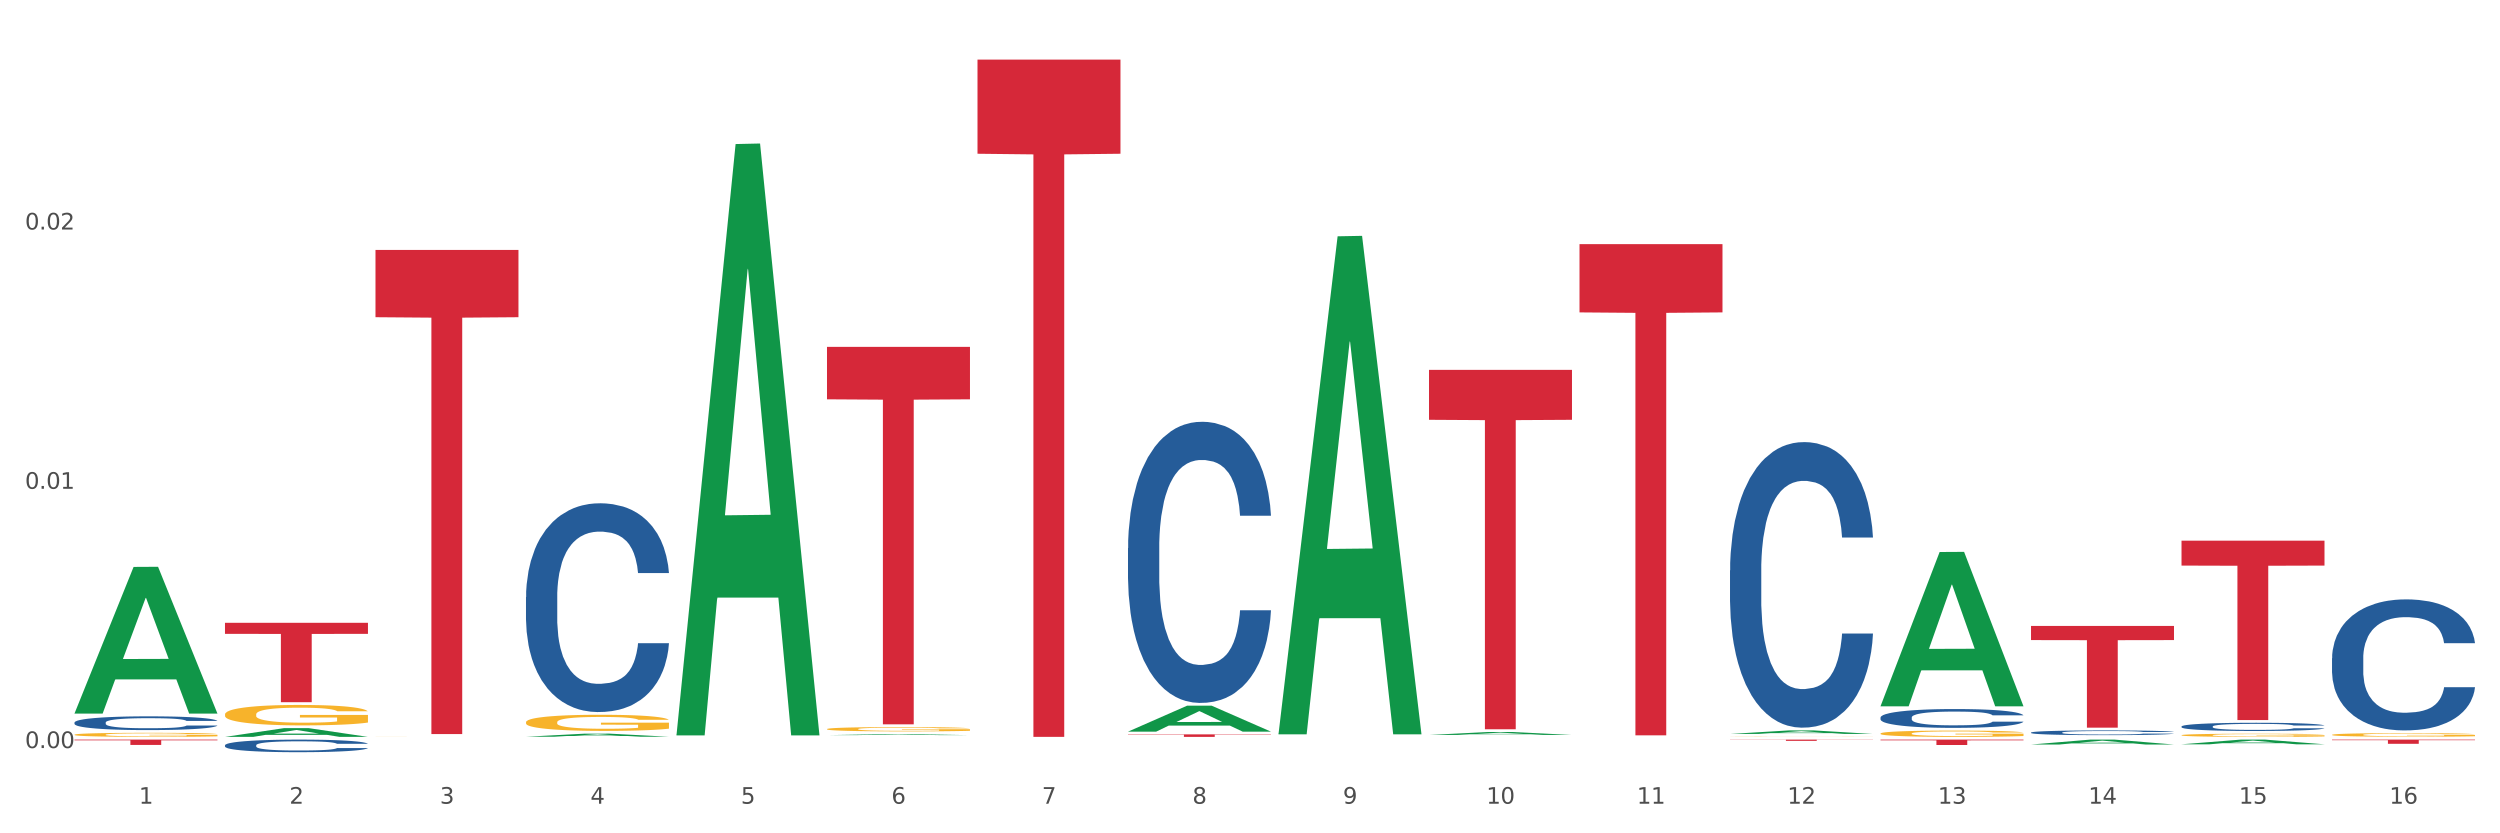 <?xml version="1.0" encoding="utf-8" standalone="no"?>
<!DOCTYPE svg PUBLIC "-//W3C//DTD SVG 1.1//EN"
  "http://www.w3.org/Graphics/SVG/1.1/DTD/svg11.dtd">
<svg xmlns:xlink="http://www.w3.org/1999/xlink" width="1080pt" height="360pt" viewBox="0 0 1080 360" xmlns="http://www.w3.org/2000/svg" version="1.1">
 <rect x="0" y="0" width="1080" height="360" fill="#333333" stroke="none"/>
 <defs>
  <style type="text/css">*{stroke-linejoin: round; stroke-linecap: butt}</style>
 </defs>
 <g id="figure_1">
  <g id="patch_1">
   <path d="M 0 360 
L 1080 360 
L 1080 0 
L 0 0 
z
" style="fill: #ffffff; stroke: #ffffff; stroke-linejoin: miter"/>
  </g>
  <g id="axes_1">
   <g id="matplotlib.axis_1">
    <g id="xtick_1">
     <g id="text_1">
      <!-- 1 -->
      <g style="fill: #4d4d4d" transform="translate(60.004 347.204) scale(0.096 -0.096)">
       <defs>
        <path id="DejaVuSans-31" d="M 794 531 
L 1825 531 
L 1825 4091 
L 703 3866 
L 703 4441 
L 1819 4666 
L 2450 4666 
L 2450 531 
L 3481 531 
L 3481 0 
L 794 0 
L 794 531 
z
" transform="scale(0.016)"/>
       </defs>
       <use xlink:href="#DejaVuSans-31"/>
      </g>
     </g>
    </g>
    <g id="xtick_2">
     <g id="text_2">
      <!-- 2 -->
      <g style="fill: #4d4d4d" transform="translate(125.021 347.204) scale(0.096 -0.096)">
       <defs>
        <path id="DejaVuSans-32" d="M 1228 531 
L 3431 531 
L 3431 0 
L 469 0 
L 469 531 
Q 828 903 1448 1529 
Q 2069 2156 2228 2338 
Q 2531 2678 2651 2914 
Q 2772 3150 2772 3378 
Q 2772 3750 2511 3984 
Q 2250 4219 1831 4219 
Q 1534 4219 1204 4116 
Q 875 4013 500 3803 
L 500 4441 
Q 881 4594 1212 4672 
Q 1544 4750 1819 4750 
Q 2544 4750 2975 4387 
Q 3406 4025 3406 3419 
Q 3406 3131 3298 2873 
Q 3191 2616 2906 2266 
Q 2828 2175 2409 1742 
Q 1991 1309 1228 531 
z
" transform="scale(0.016)"/>
       </defs>
       <use xlink:href="#DejaVuSans-32"/>
      </g>
     </g>
    </g>
    <g id="xtick_3">
     <g id="text_3">
      <!-- 3 -->
      <g style="fill: #4d4d4d" transform="translate(190.039 347.204) scale(0.096 -0.096)">
       <defs>
        <path id="DejaVuSans-33" d="M 2597 2516 
Q 3050 2419 3304 2112 
Q 3559 1806 3559 1356 
Q 3559 666 3084 287 
Q 2609 -91 1734 -91 
Q 1441 -91 1130 -33 
Q 819 25 488 141 
L 488 750 
Q 750 597 1062 519 
Q 1375 441 1716 441 
Q 2309 441 2620 675 
Q 2931 909 2931 1356 
Q 2931 1769 2642 2001 
Q 2353 2234 1838 2234 
L 1294 2234 
L 1294 2753 
L 1863 2753 
Q 2328 2753 2575 2939 
Q 2822 3125 2822 3475 
Q 2822 3834 2567 4026 
Q 2313 4219 1838 4219 
Q 1578 4219 1281 4162 
Q 984 4106 628 3988 
L 628 4550 
Q 988 4650 1302 4700 
Q 1616 4750 1894 4750 
Q 2613 4750 3031 4423 
Q 3450 4097 3450 3541 
Q 3450 3153 3228 2886 
Q 3006 2619 2597 2516 
z
" transform="scale(0.016)"/>
       </defs>
       <use xlink:href="#DejaVuSans-33"/>
      </g>
     </g>
    </g>
    <g id="xtick_4">
     <g id="text_4">
      <!-- 4 -->
      <g style="fill: #4d4d4d" transform="translate(255.056 347.204) scale(0.096 -0.096)">
       <defs>
        <path id="DejaVuSans-34" d="M 2419 4116 
L 825 1625 
L 2419 1625 
L 2419 4116 
z
M 2253 4666 
L 3047 4666 
L 3047 1625 
L 3713 1625 
L 3713 1100 
L 3047 1100 
L 3047 0 
L 2419 0 
L 2419 1100 
L 313 1100 
L 313 1709 
L 2253 4666 
z
" transform="scale(0.016)"/>
       </defs>
       <use xlink:href="#DejaVuSans-34"/>
      </g>
     </g>
    </g>
    <g id="xtick_5">
     <g id="text_5">
      <!-- 5 -->
      <g style="fill: #4d4d4d" transform="translate(320.073 347.204) scale(0.096 -0.096)">
       <defs>
        <path id="DejaVuSans-35" d="M 691 4666 
L 3169 4666 
L 3169 4134 
L 1269 4134 
L 1269 2991 
Q 1406 3038 1543 3061 
Q 1681 3084 1819 3084 
Q 2600 3084 3056 2656 
Q 3513 2228 3513 1497 
Q 3513 744 3044 326 
Q 2575 -91 1722 -91 
Q 1428 -91 1123 -41 
Q 819 9 494 109 
L 494 744 
Q 775 591 1075 516 
Q 1375 441 1709 441 
Q 2250 441 2565 725 
Q 2881 1009 2881 1497 
Q 2881 1984 2565 2268 
Q 2250 2553 1709 2553 
Q 1456 2553 1204 2497 
Q 953 2441 691 2322 
L 691 4666 
z
" transform="scale(0.016)"/>
       </defs>
       <use xlink:href="#DejaVuSans-35"/>
      </g>
     </g>
    </g>
    <g id="xtick_6">
     <g id="text_6">
      <!-- 6 -->
      <g style="fill: #4d4d4d" transform="translate(385.09 347.204) scale(0.096 -0.096)">
       <defs>
        <path id="DejaVuSans-36" d="M 2113 2584 
Q 1688 2584 1439 2293 
Q 1191 2003 1191 1497 
Q 1191 994 1439 701 
Q 1688 409 2113 409 
Q 2538 409 2786 701 
Q 3034 994 3034 1497 
Q 3034 2003 2786 2293 
Q 2538 2584 2113 2584 
z
M 3366 4563 
L 3366 3988 
Q 3128 4100 2886 4159 
Q 2644 4219 2406 4219 
Q 1781 4219 1451 3797 
Q 1122 3375 1075 2522 
Q 1259 2794 1537 2939 
Q 1816 3084 2150 3084 
Q 2853 3084 3261 2657 
Q 3669 2231 3669 1497 
Q 3669 778 3244 343 
Q 2819 -91 2113 -91 
Q 1303 -91 875 529 
Q 447 1150 447 2328 
Q 447 3434 972 4092 
Q 1497 4750 2381 4750 
Q 2619 4750 2861 4703 
Q 3103 4656 3366 4563 
z
" transform="scale(0.016)"/>
       </defs>
       <use xlink:href="#DejaVuSans-36"/>
      </g>
     </g>
    </g>
    <g id="xtick_7">
     <g id="text_7">
      <!-- 7 -->
      <g style="fill: #4d4d4d" transform="translate(450.108 347.204) scale(0.096 -0.096)">
       <defs>
        <path id="DejaVuSans-37" d="M 525 4666 
L 3525 4666 
L 3525 4397 
L 1831 0 
L 1172 0 
L 2766 4134 
L 525 4134 
L 525 4666 
z
" transform="scale(0.016)"/>
       </defs>
       <use xlink:href="#DejaVuSans-37"/>
      </g>
     </g>
    </g>
    <g id="xtick_8">
     <g id="text_8">
      <!-- 8 -->
      <g style="fill: #4d4d4d" transform="translate(515.125 347.204) scale(0.096 -0.096)">
       <defs>
        <path id="DejaVuSans-38" d="M 2034 2216 
Q 1584 2216 1326 1975 
Q 1069 1734 1069 1313 
Q 1069 891 1326 650 
Q 1584 409 2034 409 
Q 2484 409 2743 651 
Q 3003 894 3003 1313 
Q 3003 1734 2745 1975 
Q 2488 2216 2034 2216 
z
M 1403 2484 
Q 997 2584 770 2862 
Q 544 3141 544 3541 
Q 544 4100 942 4425 
Q 1341 4750 2034 4750 
Q 2731 4750 3128 4425 
Q 3525 4100 3525 3541 
Q 3525 3141 3298 2862 
Q 3072 2584 2669 2484 
Q 3125 2378 3379 2068 
Q 3634 1759 3634 1313 
Q 3634 634 3220 271 
Q 2806 -91 2034 -91 
Q 1263 -91 848 271 
Q 434 634 434 1313 
Q 434 1759 690 2068 
Q 947 2378 1403 2484 
z
M 1172 3481 
Q 1172 3119 1398 2916 
Q 1625 2713 2034 2713 
Q 2441 2713 2670 2916 
Q 2900 3119 2900 3481 
Q 2900 3844 2670 4047 
Q 2441 4250 2034 4250 
Q 1625 4250 1398 4047 
Q 1172 3844 1172 3481 
z
" transform="scale(0.016)"/>
       </defs>
       <use xlink:href="#DejaVuSans-38"/>
      </g>
     </g>
    </g>
    <g id="xtick_9">
     <g id="text_9">
      <!-- 9 -->
      <g style="fill: #4d4d4d" transform="translate(580.142 347.204) scale(0.096 -0.096)">
       <defs>
        <path id="DejaVuSans-39" d="M 703 97 
L 703 672 
Q 941 559 1184 500 
Q 1428 441 1663 441 
Q 2288 441 2617 861 
Q 2947 1281 2994 2138 
Q 2813 1869 2534 1725 
Q 2256 1581 1919 1581 
Q 1219 1581 811 2004 
Q 403 2428 403 3163 
Q 403 3881 828 4315 
Q 1253 4750 1959 4750 
Q 2769 4750 3195 4129 
Q 3622 3509 3622 2328 
Q 3622 1225 3098 567 
Q 2575 -91 1691 -91 
Q 1453 -91 1209 -44 
Q 966 3 703 97 
z
M 1959 2075 
Q 2384 2075 2632 2365 
Q 2881 2656 2881 3163 
Q 2881 3666 2632 3958 
Q 2384 4250 1959 4250 
Q 1534 4250 1286 3958 
Q 1038 3666 1038 3163 
Q 1038 2656 1286 2365 
Q 1534 2075 1959 2075 
z
" transform="scale(0.016)"/>
       </defs>
       <use xlink:href="#DejaVuSans-39"/>
      </g>
     </g>
    </g>
    <g id="xtick_10">
     <g id="text_10">
      <!-- 10 -->
      <g style="fill: #4d4d4d" transform="translate(642.105 347.204) scale(0.096 -0.096)">
       <defs>
        <path id="DejaVuSans-30" d="M 2034 4250 
Q 1547 4250 1301 3770 
Q 1056 3291 1056 2328 
Q 1056 1369 1301 889 
Q 1547 409 2034 409 
Q 2525 409 2770 889 
Q 3016 1369 3016 2328 
Q 3016 3291 2770 3770 
Q 2525 4250 2034 4250 
z
M 2034 4750 
Q 2819 4750 3233 4129 
Q 3647 3509 3647 2328 
Q 3647 1150 3233 529 
Q 2819 -91 2034 -91 
Q 1250 -91 836 529 
Q 422 1150 422 2328 
Q 422 3509 836 4129 
Q 1250 4750 2034 4750 
z
" transform="scale(0.016)"/>
       </defs>
       <use xlink:href="#DejaVuSans-31"/>
       <use xlink:href="#DejaVuSans-30" transform="translate(63.623 0)"/>
      </g>
     </g>
    </g>
    <g id="xtick_11">
     <g id="text_11">
      <!-- 11 -->
      <g style="fill: #4d4d4d" transform="translate(707.123 347.204) scale(0.096 -0.096)">
       <use xlink:href="#DejaVuSans-31"/>
       <use xlink:href="#DejaVuSans-31" transform="translate(63.623 0)"/>
      </g>
     </g>
    </g>
    <g id="xtick_12">
     <g id="text_12">
      <!-- 12 -->
      <g style="fill: #4d4d4d" transform="translate(772.14 347.204) scale(0.096 -0.096)">
       <use xlink:href="#DejaVuSans-31"/>
       <use xlink:href="#DejaVuSans-32" transform="translate(63.623 0)"/>
      </g>
     </g>
    </g>
    <g id="xtick_13">
     <g id="text_13">
      <!-- 13 -->
      <g style="fill: #4d4d4d" transform="translate(837.157 347.204) scale(0.096 -0.096)">
       <use xlink:href="#DejaVuSans-31"/>
       <use xlink:href="#DejaVuSans-33" transform="translate(63.623 0)"/>
      </g>
     </g>
    </g>
    <g id="xtick_14">
     <g id="text_14">
      <!-- 14 -->
      <g style="fill: #4d4d4d" transform="translate(902.174 347.204) scale(0.096 -0.096)">
       <use xlink:href="#DejaVuSans-31"/>
       <use xlink:href="#DejaVuSans-34" transform="translate(63.623 0)"/>
      </g>
     </g>
    </g>
    <g id="xtick_15">
     <g id="text_15">
      <!-- 15 -->
      <g style="fill: #4d4d4d" transform="translate(967.192 347.204) scale(0.096 -0.096)">
       <use xlink:href="#DejaVuSans-31"/>
       <use xlink:href="#DejaVuSans-35" transform="translate(63.623 0)"/>
      </g>
     </g>
    </g>
    <g id="xtick_16">
     <g id="text_16">
      <!-- 16 -->
      <g style="fill: #4d4d4d" transform="translate(1032.209 347.204) scale(0.096 -0.096)">
       <use xlink:href="#DejaVuSans-31"/>
       <use xlink:href="#DejaVuSans-36" transform="translate(63.623 0)"/>
      </g>
     </g>
    </g>
    <g id="xtick_17"/>
    <g id="xtick_18"/>
    <g id="xtick_19"/>
    <g id="xtick_20"/>
    <g id="xtick_21"/>
    <g id="xtick_22"/>
    <g id="xtick_23"/>
    <g id="xtick_24"/>
    <g id="xtick_25"/>
    <g id="xtick_26"/>
    <g id="xtick_27"/>
    <g id="xtick_28"/>
    <g id="xtick_29"/>
    <g id="xtick_30"/>
    <g id="xtick_31"/>
   </g>
   <g id="matplotlib.axis_2">
    <g id="ytick_1">
     <g id="text_17">
      <!-- 0.00 -->
      <g style="fill: #4d4d4d" transform="translate(10.8 323.159) scale(0.096 -0.096)">
       <defs>
        <path id="DejaVuSans-2e" d="M 684 794 
L 1344 794 
L 1344 0 
L 684 0 
L 684 794 
z
" transform="scale(0.016)"/>
       </defs>
       <use xlink:href="#DejaVuSans-30"/>
       <use xlink:href="#DejaVuSans-2e" transform="translate(63.623 0)"/>
       <use xlink:href="#DejaVuSans-30" transform="translate(95.41 0)"/>
       <use xlink:href="#DejaVuSans-30" transform="translate(159.033 0)"/>
      </g>
     </g>
    </g>
    <g id="ytick_2">
     <g id="text_18">
      <!-- 0.01 -->
      <g style="fill: #4d4d4d" transform="translate(10.8 211.156) scale(0.096 -0.096)">
       <use xlink:href="#DejaVuSans-30"/>
       <use xlink:href="#DejaVuSans-2e" transform="translate(63.623 0)"/>
       <use xlink:href="#DejaVuSans-30" transform="translate(95.41 0)"/>
       <use xlink:href="#DejaVuSans-31" transform="translate(159.033 0)"/>
      </g>
     </g>
    </g>
    <g id="ytick_3">
     <g id="text_19">
      <!-- 0.02 -->
      <g style="fill: #4d4d4d" transform="translate(10.8 99.152) scale(0.096 -0.096)">
       <use xlink:href="#DejaVuSans-30"/>
       <use xlink:href="#DejaVuSans-2e" transform="translate(63.623 0)"/>
       <use xlink:href="#DejaVuSans-30" transform="translate(95.41 0)"/>
       <use xlink:href="#DejaVuSans-32" transform="translate(159.033 0)"/>
      </g>
     </g>
    </g>
    <g id="ytick_4"/>
    <g id="ytick_5"/>
    <g id="ytick_6"/>
   </g>
   <g id="PolyCollection_1">
    <path d="M 32.175 308.159 
L 32.239 308.1 
L 57.709 244.908 
L 68.28 244.849 
L 93.941 308.278 
L 81.715 308.278 
L 76.176 293.508 
L 49.877 293.508 
L 49.686 293.746 
L 44.337 308.278 
L 32.175 308.278 
L 32.175 308.159 
L 53.188 284.693 
L 72.864 284.634 
L 63.122 258.368 
L 62.995 258.249 
L 62.867 258.428 
L 53.125 284.634 
L 53.188 284.693 
L 32.175 308.159 
z
" clip-path="url(#pf41091631a)" style="fill: #109648"/>
    <path d="M 227.227 312.004 
L 227.3 311.998 
L 227.3 311.768 
L 227.445 311.571 
L 228.175 311.093 
L 229.269 310.698 
L 230.071 310.488 
L 230.873 310.316 
L 231.821 310.144 
L 232.988 309.966 
L 235.102 309.705 
L 236.415 309.571 
L 238.019 309.431 
L 240.936 309.227 
L 243.051 309.113 
L 245.239 309.017 
L 248.812 308.903 
L 251.146 308.852 
L 253.625 308.813 
L 256.615 308.788 
L 258.876 308.782 
L 263.834 308.801 
L 268.064 308.858 
L 270.106 308.903 
L 272.731 308.979 
L 274.117 309.03 
L 276.377 309.132 
L 278.711 309.266 
L 280.315 309.38 
L 282.722 309.597 
L 284.545 309.813 
L 286.222 310.081 
L 287.097 310.265 
L 287.753 310.437 
L 288.337 310.635 
L 288.92 310.947 
L 275.794 310.947 
L 275.283 310.724 
L 274.481 310.514 
L 273.315 310.31 
L 272.294 310.183 
L 270.543 310.023 
L 268.939 309.921 
L 267.262 309.845 
L 265.22 309.781 
L 263.616 309.75 
L 261.355 309.724 
L 256.907 309.73 
L 253.917 309.781 
L 251.875 309.845 
L 250.562 309.902 
L 249.396 309.966 
L 248.083 310.055 
L 246.552 310.189 
L 245.458 310.31 
L 244.364 310.463 
L 243.489 310.616 
L 242.687 310.794 
L 242.03 310.985 
L 241.52 311.182 
L 241.082 311.424 
L 240.718 311.826 
L 240.718 312.698 
L 240.863 312.896 
L 241.228 313.157 
L 241.666 313.354 
L 242.395 313.59 
L 243.051 313.749 
L 244.291 313.978 
L 245.676 314.169 
L 246.77 314.29 
L 247.864 314.392 
L 249.76 314.532 
L 251.875 314.647 
L 253.698 314.717 
L 256.177 314.781 
L 257.855 314.806 
L 259.313 314.819 
L 262.886 314.819 
L 265.439 314.8 
L 268.283 314.755 
L 270.47 314.698 
L 272.294 314.628 
L 274.335 314.513 
L 275.648 314.405 
L 275.648 313.074 
L 259.605 313.068 
L 259.605 312.182 
L 288.993 312.182 
L 288.993 314.781 
L 287.753 314.914 
L 286.368 315.035 
L 284.909 315.144 
L 282.722 315.277 
L 280.096 315.405 
L 277.763 315.494 
L 275.283 315.57 
L 272.366 315.64 
L 268.574 315.704 
L 266.241 315.73 
L 263.324 315.749 
L 259.897 315.755 
L 256.907 315.742 
L 253.99 315.71 
L 250.927 315.653 
L 247.937 315.57 
L 245.676 315.488 
L 243.416 315.386 
L 241.009 315.252 
L 239.113 315.125 
L 237.655 315.01 
L 236.05 314.863 
L 234.3 314.672 
L 232.988 314.5 
L 231.821 314.322 
L 230.581 314.093 
L 229.706 313.895 
L 228.831 313.647 
L 228.321 313.462 
L 227.737 313.176 
L 227.3 312.775 
L 227.227 312.004 
z
" clip-path="url(#pf41091631a)" style="fill: #f7b32b"/>
    <path d="M 357.261 314.959 
L 357.334 314.958 
L 357.334 314.896 
L 357.48 314.843 
L 358.209 314.716 
L 359.303 314.61 
L 360.105 314.554 
L 360.907 314.508 
L 361.855 314.462 
L 363.022 314.414 
L 365.137 314.344 
L 366.45 314.309 
L 368.054 314.271 
L 370.971 314.217 
L 373.086 314.186 
L 375.273 314.16 
L 378.847 314.13 
L 381.18 314.116 
L 383.66 314.106 
L 386.649 314.099 
L 388.91 314.097 
L 393.869 314.103 
L 398.098 314.118 
L 400.14 314.13 
L 402.766 314.15 
L 404.151 314.164 
L 406.412 314.191 
L 408.745 314.227 
L 410.35 314.258 
L 412.756 314.315 
L 414.579 314.373 
L 416.256 314.445 
L 417.132 314.494 
L 417.788 314.54 
L 418.371 314.593 
L 418.955 314.677 
L 405.828 314.677 
L 405.318 314.617 
L 404.516 314.561 
L 403.349 314.506 
L 402.328 314.472 
L 400.578 314.43 
L 398.974 314.402 
L 397.296 314.382 
L 395.254 314.365 
L 393.65 314.356 
L 391.39 314.35 
L 386.941 314.351 
L 383.951 314.365 
L 381.909 314.382 
L 380.597 314.397 
L 379.43 314.414 
L 378.117 314.438 
L 376.586 314.474 
L 375.492 314.506 
L 374.398 314.547 
L 373.523 314.588 
L 372.721 314.636 
L 372.065 314.687 
L 371.554 314.74 
L 371.117 314.804 
L 370.752 314.912 
L 370.752 315.145 
L 370.898 315.198 
L 371.263 315.268 
L 371.7 315.32 
L 372.429 315.383 
L 373.086 315.426 
L 374.325 315.487 
L 375.711 315.538 
L 376.805 315.571 
L 377.899 315.598 
L 379.795 315.636 
L 381.909 315.666 
L 383.733 315.685 
L 386.212 315.702 
L 387.889 315.709 
L 389.348 315.712 
L 392.921 315.712 
L 395.473 315.707 
L 398.317 315.695 
L 400.505 315.68 
L 402.328 315.661 
L 404.37 315.63 
L 405.683 315.601 
L 405.683 315.245 
L 389.639 315.244 
L 389.639 315.007 
L 419.028 315.007 
L 419.028 315.702 
L 417.788 315.738 
L 416.402 315.77 
L 414.944 315.799 
L 412.756 315.835 
L 410.131 315.869 
L 407.797 315.893 
L 405.318 315.913 
L 402.401 315.932 
L 398.609 315.949 
L 396.275 315.956 
L 393.358 315.961 
L 389.931 315.963 
L 386.941 315.959 
L 384.024 315.951 
L 380.961 315.935 
L 377.972 315.913 
L 375.711 315.891 
L 373.45 315.864 
L 371.044 315.828 
L 369.148 315.794 
L 367.689 315.763 
L 366.085 315.724 
L 364.335 315.673 
L 363.022 315.627 
L 361.855 315.579 
L 360.616 315.518 
L 359.741 315.465 
L 358.866 315.399 
L 358.355 315.349 
L 357.772 315.273 
L 357.334 315.165 
L 357.261 314.959 
z
" clip-path="url(#pf41091631a)" style="fill: #f7b32b"/>
    <path d="M 812.382 316.873 
L 812.455 316.87 
L 812.455 316.781 
L 812.601 316.704 
L 813.33 316.517 
L 814.424 316.363 
L 815.226 316.281 
L 816.028 316.214 
L 816.976 316.147 
L 818.143 316.077 
L 820.258 315.975 
L 821.57 315.923 
L 823.175 315.868 
L 826.092 315.789 
L 828.206 315.744 
L 830.394 315.707 
L 833.967 315.662 
L 836.301 315.642 
L 838.78 315.627 
L 841.77 315.617 
L 844.031 315.615 
L 848.99 315.622 
L 853.219 315.645 
L 855.261 315.662 
L 857.886 315.692 
L 859.272 315.712 
L 861.532 315.751 
L 863.866 315.804 
L 865.47 315.848 
L 867.877 315.933 
L 869.7 316.017 
L 871.377 316.122 
L 872.252 316.194 
L 872.909 316.261 
L 873.492 316.338 
L 874.075 316.46 
L 860.949 316.46 
L 860.439 316.373 
L 859.636 316.291 
L 858.47 316.211 
L 857.449 316.162 
L 855.699 316.099 
L 854.094 316.06 
L 852.417 316.03 
L 850.375 316.005 
L 848.771 315.993 
L 846.51 315.983 
L 842.062 315.985 
L 839.072 316.005 
L 837.03 316.03 
L 835.717 316.052 
L 834.551 316.077 
L 833.238 316.112 
L 831.707 316.164 
L 830.613 316.211 
L 829.519 316.271 
L 828.644 316.331 
L 827.842 316.4 
L 827.185 316.475 
L 826.675 316.552 
L 826.237 316.646 
L 825.873 316.803 
L 825.873 317.144 
L 826.019 317.221 
L 826.383 317.323 
L 826.821 317.4 
L 827.55 317.492 
L 828.206 317.554 
L 829.446 317.643 
L 830.832 317.718 
L 831.925 317.765 
L 833.019 317.805 
L 834.915 317.86 
L 837.03 317.904 
L 838.853 317.932 
L 841.333 317.957 
L 843.01 317.967 
L 844.468 317.972 
L 848.042 317.972 
L 850.594 317.964 
L 853.438 317.947 
L 855.626 317.924 
L 857.449 317.897 
L 859.491 317.852 
L 860.803 317.81 
L 860.803 317.29 
L 844.76 317.288 
L 844.76 316.942 
L 874.148 316.942 
L 874.148 317.957 
L 872.909 318.009 
L 871.523 318.056 
L 870.065 318.098 
L 867.877 318.151 
L 865.252 318.2 
L 862.918 318.235 
L 860.439 318.265 
L 857.522 318.292 
L 853.73 318.317 
L 851.396 318.327 
L 848.479 318.335 
L 845.052 318.337 
L 842.062 318.332 
L 839.145 318.32 
L 836.082 318.297 
L 833.092 318.265 
L 830.832 318.233 
L 828.571 318.193 
L 826.164 318.141 
L 824.268 318.091 
L 822.81 318.046 
L 821.206 317.989 
L 819.455 317.914 
L 818.143 317.847 
L 816.976 317.778 
L 815.736 317.688 
L 814.861 317.611 
L 813.986 317.514 
L 813.476 317.442 
L 812.892 317.33 
L 812.455 317.174 
L 812.382 316.873 
z
" clip-path="url(#pf41091631a)" style="fill: #f7b32b"/>
    <path d="M 942.416 317.599 
L 942.489 317.597 
L 942.489 317.552 
L 942.635 317.513 
L 943.364 317.419 
L 944.458 317.342 
L 945.26 317.3 
L 946.063 317.266 
L 947.011 317.232 
L 948.177 317.197 
L 950.292 317.146 
L 951.605 317.12 
L 953.209 317.092 
L 956.126 317.052 
L 958.241 317.029 
L 960.429 317.011 
L 964.002 316.988 
L 966.335 316.978 
L 968.815 316.97 
L 971.805 316.965 
L 974.065 316.964 
L 979.024 316.968 
L 983.254 316.979 
L 985.296 316.988 
L 987.921 317.003 
L 989.306 317.013 
L 991.567 317.033 
L 993.901 317.059 
L 995.505 317.082 
L 997.911 317.125 
L 999.734 317.167 
L 1001.412 317.22 
L 1002.287 317.256 
L 1002.943 317.29 
L 1003.526 317.329 
L 1004.11 317.39 
L 990.984 317.39 
L 990.473 317.347 
L 989.671 317.305 
L 988.504 317.265 
L 987.483 317.24 
L 985.733 317.209 
L 984.129 317.189 
L 982.451 317.174 
L 980.41 317.161 
L 978.805 317.155 
L 976.545 317.15 
L 972.096 317.151 
L 969.106 317.161 
L 967.065 317.174 
L 965.752 317.185 
L 964.585 317.197 
L 963.273 317.215 
L 961.741 317.241 
L 960.647 317.265 
L 959.553 317.295 
L 958.678 317.325 
L 957.876 317.36 
L 957.22 317.398 
L 956.709 317.437 
L 956.272 317.485 
L 955.907 317.563 
L 955.907 317.735 
L 956.053 317.774 
L 956.418 317.826 
L 956.855 317.864 
L 957.585 317.911 
L 958.241 317.942 
L 959.481 317.987 
L 960.866 318.025 
L 961.96 318.049 
L 963.054 318.069 
L 964.95 318.096 
L 967.065 318.119 
L 968.888 318.133 
L 971.367 318.145 
L 973.044 318.15 
L 974.503 318.153 
L 978.076 318.153 
L 980.628 318.149 
L 983.472 318.14 
L 985.66 318.129 
L 987.483 318.115 
L 989.525 318.093 
L 990.838 318.071 
L 990.838 317.809 
L 974.795 317.808 
L 974.795 317.634 
L 1004.183 317.634 
L 1004.183 318.145 
L 1002.943 318.172 
L 1001.558 318.195 
L 1000.099 318.217 
L 997.911 318.243 
L 995.286 318.268 
L 992.953 318.286 
L 990.473 318.301 
L 987.556 318.314 
L 983.764 318.327 
L 981.431 318.332 
L 978.514 318.336 
L 975.086 318.337 
L 972.096 318.335 
L 969.179 318.328 
L 966.117 318.317 
L 963.127 318.301 
L 960.866 318.284 
L 958.605 318.264 
L 956.199 318.238 
L 954.303 318.213 
L 952.844 318.19 
L 951.24 318.162 
L 949.49 318.124 
L 948.177 318.09 
L 947.011 318.055 
L 945.771 318.01 
L 944.896 317.971 
L 944.021 317.922 
L 943.51 317.886 
L 942.927 317.829 
L 942.489 317.75 
L 942.416 317.599 
z
" clip-path="url(#pf41091631a)" style="fill: #f7b32b"/>
    <path d="M 1007.434 317.438 
L 1007.507 317.437 
L 1007.507 317.385 
L 1007.652 317.341 
L 1008.382 317.234 
L 1009.475 317.146 
L 1010.278 317.099 
L 1011.08 317.061 
L 1012.028 317.022 
L 1013.195 316.982 
L 1015.309 316.924 
L 1016.622 316.894 
L 1018.226 316.863 
L 1021.143 316.817 
L 1023.258 316.791 
L 1025.446 316.77 
L 1029.019 316.744 
L 1031.353 316.733 
L 1033.832 316.724 
L 1036.822 316.719 
L 1039.083 316.717 
L 1044.041 316.721 
L 1048.271 316.734 
L 1050.313 316.744 
L 1052.938 316.761 
L 1054.324 316.773 
L 1056.584 316.796 
L 1058.918 316.825 
L 1060.522 316.851 
L 1062.929 316.9 
L 1064.752 316.948 
L 1066.429 317.008 
L 1067.304 317.049 
L 1067.96 317.088 
L 1068.544 317.132 
L 1069.127 317.202 
L 1056.001 317.202 
L 1055.49 317.152 
L 1054.688 317.105 
L 1053.521 317.059 
L 1052.5 317.031 
L 1050.75 316.995 
L 1049.146 316.972 
L 1047.469 316.955 
L 1045.427 316.941 
L 1043.823 316.934 
L 1041.562 316.928 
L 1037.114 316.929 
L 1034.124 316.941 
L 1032.082 316.955 
L 1030.769 316.968 
L 1029.602 316.982 
L 1028.29 317.002 
L 1026.758 317.032 
L 1025.665 317.059 
L 1024.571 317.093 
L 1023.696 317.127 
L 1022.893 317.167 
L 1022.237 317.21 
L 1021.727 317.254 
L 1021.289 317.308 
L 1020.925 317.398 
L 1020.925 317.593 
L 1021.07 317.637 
L 1021.435 317.696 
L 1021.873 317.74 
L 1022.602 317.793 
L 1023.258 317.828 
L 1024.498 317.88 
L 1025.883 317.922 
L 1026.977 317.949 
L 1028.071 317.972 
L 1029.967 318.004 
L 1032.082 318.029 
L 1033.905 318.045 
L 1036.384 318.059 
L 1038.062 318.065 
L 1039.52 318.068 
L 1043.093 318.068 
L 1045.646 318.063 
L 1048.49 318.053 
L 1050.677 318.041 
L 1052.5 318.025 
L 1054.542 317.999 
L 1055.855 317.975 
L 1055.855 317.677 
L 1039.812 317.676 
L 1039.812 317.478 
L 1069.2 317.478 
L 1069.2 318.059 
L 1067.96 318.089 
L 1066.575 318.116 
L 1065.116 318.14 
L 1062.929 318.17 
L 1060.303 318.199 
L 1057.97 318.219 
L 1055.49 318.236 
L 1052.573 318.251 
L 1048.781 318.266 
L 1046.448 318.271 
L 1043.531 318.276 
L 1040.103 318.277 
L 1037.114 318.274 
L 1034.197 318.267 
L 1031.134 318.254 
L 1028.144 318.236 
L 1025.883 318.217 
L 1023.623 318.194 
L 1021.216 318.165 
L 1019.32 318.136 
L 1017.862 318.11 
L 1016.257 318.078 
L 1014.507 318.035 
L 1013.195 317.996 
L 1012.028 317.957 
L 1010.788 317.905 
L 1009.913 317.861 
L 1009.038 317.806 
L 1008.527 317.764 
L 1007.944 317.7 
L 1007.507 317.61 
L 1007.434 317.438 
z
" clip-path="url(#pf41091631a)" style="fill: #f7b32b"/>
    <path d="M 422.278 25.759 
L 484.045 25.759 
L 484.045 66.418 
L 459.748 66.693 
L 459.748 318.337 
L 446.429 318.337 
L 446.429 66.693 
L 422.278 66.418 
L 422.278 26.034 
L 422.278 25.759 
z
" clip-path="url(#pf41091631a)" style="fill: #d62839"/>
    <path d="M 357.261 149.838 
L 419.028 149.838 
L 419.028 172.502 
L 394.731 172.655 
L 394.731 312.922 
L 381.412 312.922 
L 381.412 172.655 
L 357.261 172.502 
L 357.261 149.991 
L 357.261 149.838 
z
" clip-path="url(#pf41091631a)" style="fill: #d62839"/>
    <path d="M 162.209 107.967 
L 223.976 107.967 
L 223.976 137.032 
L 199.679 137.228 
L 199.679 317.117 
L 186.36 317.117 
L 186.36 137.228 
L 162.209 137.032 
L 162.209 108.163 
L 162.209 107.967 
z
" clip-path="url(#pf41091631a)" style="fill: #d62839"/>
    <path d="M 97.192 269.059 
L 158.959 269.059 
L 158.959 273.826 
L 134.662 273.858 
L 134.662 303.363 
L 121.343 303.363 
L 121.343 273.858 
L 97.192 273.826 
L 97.192 269.091 
L 97.192 269.059 
z
" clip-path="url(#pf41091631a)" style="fill: #d62839"/>
    <path d="M 162.209 318.313 
L 162.282 318.313 
L 162.282 318.312 
L 162.428 318.31 
L 163.157 318.307 
L 164.251 318.305 
L 165.054 318.303 
L 165.856 318.302 
L 166.804 318.301 
L 167.97 318.3 
L 170.085 318.298 
L 171.398 318.297 
L 173.002 318.297 
L 175.919 318.295 
L 178.034 318.294 
L 180.222 318.294 
L 183.795 318.293 
L 186.128 318.293 
L 188.608 318.293 
L 191.598 318.292 
L 193.858 318.292 
L 198.817 318.292 
L 203.047 318.293 
L 205.089 318.293 
L 207.714 318.294 
L 209.099 318.294 
L 211.36 318.295 
L 213.694 318.295 
L 215.298 318.296 
L 217.704 318.298 
L 219.528 318.299 
L 221.205 318.301 
L 222.08 318.302 
L 222.736 318.303 
L 223.32 318.304 
L 223.903 318.306 
L 210.777 318.306 
L 210.266 318.305 
L 209.464 318.303 
L 208.297 318.302 
L 207.276 318.301 
L 205.526 318.3 
L 203.922 318.3 
L 202.245 318.299 
L 200.203 318.299 
L 198.598 318.299 
L 196.338 318.298 
L 191.889 318.298 
L 188.9 318.299 
L 186.858 318.299 
L 185.545 318.3 
L 184.378 318.3 
L 183.066 318.301 
L 181.534 318.301 
L 180.44 318.302 
L 179.347 318.303 
L 178.471 318.304 
L 177.669 318.305 
L 177.013 318.306 
L 176.503 318.308 
L 176.065 318.309 
L 175.7 318.312 
L 175.7 318.317 
L 175.846 318.319 
L 176.211 318.32 
L 176.648 318.322 
L 177.378 318.323 
L 178.034 318.324 
L 179.274 318.326 
L 180.659 318.327 
L 181.753 318.328 
L 182.847 318.328 
L 184.743 318.329 
L 186.858 318.33 
L 188.681 318.33 
L 191.16 318.331 
L 192.837 318.331 
L 194.296 318.331 
L 197.869 318.331 
L 200.422 318.331 
L 203.266 318.331 
L 205.453 318.33 
L 207.276 318.33 
L 209.318 318.329 
L 210.631 318.328 
L 210.631 318.32 
L 194.588 318.32 
L 194.588 318.314 
L 223.976 318.314 
L 223.976 318.331 
L 222.736 318.332 
L 221.351 318.332 
L 219.892 318.333 
L 217.704 318.334 
L 215.079 318.335 
L 212.746 318.335 
L 210.266 318.336 
L 207.349 318.336 
L 203.557 318.337 
L 201.224 318.337 
L 198.307 318.337 
L 194.879 318.337 
L 191.889 318.337 
L 188.972 318.337 
L 185.91 318.336 
L 182.92 318.336 
L 180.659 318.335 
L 178.399 318.335 
L 175.992 318.334 
L 174.096 318.333 
L 172.638 318.332 
L 171.033 318.331 
L 169.283 318.33 
L 167.97 318.329 
L 166.804 318.328 
L 165.564 318.326 
L 164.689 318.325 
L 163.814 318.324 
L 163.303 318.322 
L 162.72 318.321 
L 162.282 318.318 
L 162.209 318.313 
z
" clip-path="url(#pf41091631a)" style="fill: #f7b32b"/>
    <path d="M 32.175 319.512 
L 93.941 319.512 
L 93.941 319.833 
L 69.645 319.835 
L 69.645 321.823 
L 56.325 321.823 
L 56.325 319.835 
L 32.175 319.833 
L 32.175 319.514 
L 32.175 319.512 
z
" clip-path="url(#pf41091631a)" style="fill: #d62839"/>
    <path d="M 97.192 321.955 
L 97.265 321.95 
L 97.265 321.811 
L 97.484 321.622 
L 98.287 321.275 
L 99.31 321.012 
L 101.062 320.704 
L 102.011 320.575 
L 103.252 320.431 
L 105.807 320.197 
L 108.728 319.999 
L 110.772 319.889 
L 112.305 319.82 
L 115.737 319.696 
L 117.708 319.641 
L 119.752 319.596 
L 121.505 319.567 
L 124.425 319.532 
L 126.761 319.517 
L 129.463 319.512 
L 131.726 319.517 
L 134.719 319.537 
L 139.1 319.596 
L 140.779 319.631 
L 143.042 319.691 
L 145.379 319.77 
L 147.277 319.85 
L 149.467 319.964 
L 151.731 320.113 
L 153.921 320.302 
L 155.454 320.475 
L 156.695 320.659 
L 157.79 320.883 
L 158.594 321.126 
L 158.959 321.33 
L 145.598 321.33 
L 145.233 321.146 
L 144.503 320.947 
L 143.773 320.813 
L 142.969 320.704 
L 141.728 320.58 
L 140.633 320.5 
L 138.808 320.406 
L 137.129 320.346 
L 135.741 320.312 
L 134.062 320.282 
L 130.485 320.252 
L 127.929 320.252 
L 126.323 320.262 
L 124.352 320.287 
L 122.673 320.321 
L 120.701 320.381 
L 119.168 320.446 
L 117.635 320.53 
L 116.759 320.59 
L 115.445 320.699 
L 114.569 320.788 
L 113.4 320.942 
L 112.743 321.051 
L 111.575 321.334 
L 111.064 321.543 
L 110.845 321.687 
L 110.699 321.846 
L 110.699 322.621 
L 111.137 322.968 
L 111.502 323.117 
L 112.086 323.286 
L 113.181 323.504 
L 114.788 323.718 
L 116.467 323.872 
L 117.854 323.966 
L 119.168 324.036 
L 120.482 324.09 
L 122.089 324.14 
L 123.403 324.17 
L 125.374 324.2 
L 127.71 324.215 
L 129.536 324.215 
L 133.259 324.19 
L 134.938 324.165 
L 136.545 324.13 
L 138.297 324.076 
L 139.684 324.016 
L 140.487 323.971 
L 141.801 323.877 
L 142.823 323.778 
L 143.7 323.663 
L 144.284 323.564 
L 144.941 323.415 
L 145.452 323.246 
L 145.598 323.157 
L 158.959 323.157 
L 158.667 323.336 
L 158.156 323.509 
L 157.133 323.743 
L 156.33 323.877 
L 155.089 324.041 
L 153.775 324.18 
L 151.95 324.334 
L 150.27 324.448 
L 148.518 324.547 
L 146.62 324.637 
L 143.188 324.761 
L 141.947 324.796 
L 139.319 324.855 
L 137.275 324.89 
L 134.281 324.925 
L 131.215 324.945 
L 128.002 324.95 
L 125.155 324.94 
L 122.016 324.91 
L 120.044 324.88 
L 117.854 324.835 
L 115.299 324.766 
L 112.889 324.681 
L 110.626 324.582 
L 108.509 324.468 
L 106.538 324.339 
L 103.982 324.125 
L 102.084 323.917 
L 100.697 323.723 
L 99.748 323.559 
L 98.798 323.351 
L 98.287 323.207 
L 97.484 322.859 
L 97.192 322.536 
L 97.192 321.955 
z
" clip-path="url(#pf41091631a)" style="fill: #255c99"/>
    <path d="M 227.227 257.939 
L 227.3 257.856 
L 227.3 255.55 
L 227.519 252.42 
L 228.322 246.654 
L 229.344 242.289 
L 231.096 237.182 
L 232.045 235.04 
L 233.287 232.652 
L 235.842 228.78 
L 238.762 225.486 
L 240.807 223.674 
L 242.34 222.521 
L 245.771 220.461 
L 247.743 219.555 
L 249.787 218.814 
L 251.539 218.32 
L 254.459 217.743 
L 256.796 217.496 
L 259.497 217.414 
L 261.76 217.496 
L 264.754 217.826 
L 269.134 218.814 
L 270.814 219.391 
L 273.077 220.379 
L 275.413 221.697 
L 277.312 223.015 
L 279.502 224.909 
L 281.765 227.38 
L 283.955 230.51 
L 285.489 233.393 
L 286.73 236.441 
L 287.825 240.147 
L 288.628 244.183 
L 288.993 247.56 
L 275.632 247.56 
L 275.267 244.513 
L 274.537 241.218 
L 273.807 238.994 
L 273.004 237.182 
L 271.763 235.123 
L 270.668 233.805 
L 268.842 232.24 
L 267.163 231.251 
L 265.776 230.675 
L 264.097 230.181 
L 260.519 229.687 
L 257.964 229.687 
L 256.358 229.851 
L 254.386 230.263 
L 252.707 230.84 
L 250.736 231.828 
L 249.203 232.899 
L 247.669 234.299 
L 246.793 235.288 
L 245.479 237.1 
L 244.603 238.582 
L 243.435 241.136 
L 242.778 242.948 
L 241.61 247.643 
L 241.099 251.102 
L 240.88 253.491 
L 240.734 256.127 
L 240.734 268.976 
L 241.172 274.742 
L 241.537 277.213 
L 242.121 280.013 
L 243.216 283.637 
L 244.822 287.179 
L 246.501 289.733 
L 247.889 291.298 
L 249.203 292.451 
L 250.517 293.357 
L 252.123 294.181 
L 253.437 294.675 
L 255.409 295.169 
L 257.745 295.416 
L 259.57 295.416 
L 263.294 295.004 
L 264.973 294.592 
L 266.579 294.016 
L 268.331 293.11 
L 269.718 292.121 
L 270.522 291.38 
L 271.836 289.815 
L 272.858 288.168 
L 273.734 286.273 
L 274.318 284.626 
L 274.975 282.155 
L 275.486 279.354 
L 275.632 277.872 
L 288.993 277.872 
L 288.701 280.837 
L 288.19 283.72 
L 287.168 287.591 
L 286.365 289.815 
L 285.124 292.533 
L 283.809 294.839 
L 281.984 297.393 
L 280.305 299.287 
L 278.553 300.935 
L 276.654 302.417 
L 273.223 304.477 
L 271.982 305.053 
L 269.353 306.042 
L 267.309 306.618 
L 264.316 307.195 
L 261.249 307.524 
L 258.037 307.606 
L 255.19 307.442 
L 252.05 306.948 
L 250.079 306.453 
L 247.889 305.712 
L 245.333 304.559 
L 242.924 303.159 
L 240.661 301.511 
L 238.543 299.617 
L 236.572 297.475 
L 234.017 293.933 
L 232.118 290.474 
L 230.731 287.262 
L 229.782 284.543 
L 228.833 281.084 
L 228.322 278.695 
L 227.519 272.93 
L 227.227 267.576 
L 227.227 257.939 
z
" clip-path="url(#pf41091631a)" style="fill: #255c99"/>
    <path d="M 487.296 236.782 
L 487.369 236.671 
L 487.369 233.565 
L 487.588 229.35 
L 488.391 221.585 
L 489.413 215.706 
L 491.165 208.829 
L 492.114 205.945 
L 493.356 202.729 
L 495.911 197.515 
L 498.831 193.078 
L 500.876 190.638 
L 502.409 189.085 
L 505.84 186.312 
L 507.811 185.092 
L 509.856 184.094 
L 511.608 183.428 
L 514.528 182.652 
L 516.865 182.319 
L 519.566 182.208 
L 521.829 182.319 
L 524.823 182.763 
L 529.203 184.094 
L 530.883 184.87 
L 533.146 186.201 
L 535.482 187.976 
L 537.38 189.751 
L 539.571 192.302 
L 541.834 195.63 
L 544.024 199.845 
L 545.558 203.727 
L 546.799 207.831 
L 547.894 212.822 
L 548.697 218.258 
L 549.062 222.806 
L 535.701 222.806 
L 535.336 218.701 
L 534.606 214.264 
L 533.876 211.27 
L 533.073 208.829 
L 531.832 206.056 
L 530.737 204.281 
L 528.911 202.174 
L 527.232 200.843 
L 525.845 200.066 
L 524.166 199.401 
L 520.588 198.735 
L 518.033 198.735 
L 516.427 198.957 
L 514.455 199.512 
L 512.776 200.288 
L 510.805 201.619 
L 509.272 203.061 
L 507.738 204.947 
L 506.862 206.278 
L 505.548 208.718 
L 504.672 210.715 
L 503.504 214.154 
L 502.847 216.594 
L 501.679 222.916 
L 501.168 227.575 
L 500.949 230.792 
L 500.803 234.341 
L 500.803 251.645 
L 501.241 259.41 
L 501.606 262.738 
L 502.19 266.509 
L 503.285 271.39 
L 504.891 276.159 
L 506.57 279.598 
L 507.957 281.705 
L 509.272 283.258 
L 510.586 284.478 
L 512.192 285.588 
L 513.506 286.253 
L 515.478 286.919 
L 517.814 287.251 
L 519.639 287.251 
L 523.363 286.697 
L 525.042 286.142 
L 526.648 285.366 
L 528.4 284.146 
L 529.787 282.815 
L 530.591 281.816 
L 531.905 279.709 
L 532.927 277.49 
L 533.803 274.939 
L 534.387 272.721 
L 535.044 269.393 
L 535.555 265.622 
L 535.701 263.625 
L 549.062 263.625 
L 548.77 267.618 
L 548.259 271.5 
L 547.237 276.714 
L 546.434 279.709 
L 545.193 283.369 
L 543.878 286.475 
L 542.053 289.914 
L 540.374 292.465 
L 538.622 294.683 
L 536.723 296.68 
L 533.292 299.453 
L 532.051 300.229 
L 529.422 301.56 
L 527.378 302.337 
L 524.385 303.113 
L 521.318 303.557 
L 518.106 303.668 
L 515.258 303.446 
L 512.119 302.781 
L 510.148 302.115 
L 507.957 301.117 
L 505.402 299.564 
L 502.993 297.678 
L 500.73 295.46 
L 498.612 292.908 
L 496.641 290.024 
L 494.086 285.255 
L 492.187 280.596 
L 490.8 276.27 
L 489.851 272.61 
L 488.902 267.951 
L 488.391 264.734 
L 487.588 256.97 
L 487.296 249.76 
L 487.296 236.782 
z
" clip-path="url(#pf41091631a)" style="fill: #255c99"/>
    <path d="M 747.365 246.416 
L 747.438 246.304 
L 747.438 243.149 
L 747.657 238.868 
L 748.46 230.981 
L 749.482 225.009 
L 751.234 218.024 
L 752.183 215.095 
L 753.424 211.827 
L 755.98 206.532 
L 758.9 202.025 
L 760.944 199.546 
L 762.478 197.969 
L 765.909 195.152 
L 767.88 193.913 
L 769.925 192.899 
L 771.677 192.223 
L 774.597 191.434 
L 776.934 191.096 
L 779.635 190.984 
L 781.898 191.096 
L 784.892 191.547 
L 789.272 192.899 
L 790.952 193.688 
L 793.215 195.04 
L 795.551 196.842 
L 797.449 198.645 
L 799.64 201.236 
L 801.903 204.616 
L 804.093 208.898 
L 805.627 212.841 
L 806.868 217.01 
L 807.963 222.08 
L 808.766 227.601 
L 809.131 232.22 
L 795.77 232.22 
L 795.405 228.051 
L 794.675 223.545 
L 793.945 220.503 
L 793.142 218.024 
L 791.901 215.207 
L 790.806 213.405 
L 788.98 211.264 
L 787.301 209.912 
L 785.914 209.123 
L 784.235 208.447 
L 780.657 207.771 
L 778.102 207.771 
L 776.496 207.997 
L 774.524 208.56 
L 772.845 209.349 
L 770.874 210.701 
L 769.341 212.165 
L 767.807 214.081 
L 766.931 215.433 
L 765.617 217.911 
L 764.741 219.939 
L 763.573 223.432 
L 762.916 225.911 
L 761.748 232.333 
L 761.237 237.065 
L 761.018 240.332 
L 760.871 243.938 
L 760.871 261.514 
L 761.31 269.401 
L 761.675 272.781 
L 762.259 276.611 
L 763.354 281.569 
L 764.96 286.414 
L 766.639 289.906 
L 768.026 292.047 
L 769.341 293.624 
L 770.655 294.864 
L 772.261 295.99 
L 773.575 296.666 
L 775.546 297.342 
L 777.883 297.68 
L 779.708 297.68 
L 783.432 297.117 
L 785.111 296.554 
L 786.717 295.765 
L 788.469 294.526 
L 789.856 293.174 
L 790.66 292.16 
L 791.974 290.019 
L 792.996 287.766 
L 793.872 285.174 
L 794.456 282.921 
L 795.113 279.541 
L 795.624 275.71 
L 795.77 273.682 
L 809.131 273.682 
L 808.839 277.738 
L 808.328 281.682 
L 807.306 286.977 
L 806.503 290.019 
L 805.262 293.737 
L 803.947 296.892 
L 802.122 300.384 
L 800.443 302.976 
L 798.691 305.229 
L 796.792 307.257 
L 793.361 310.074 
L 792.12 310.863 
L 789.491 312.215 
L 787.447 313.003 
L 784.454 313.792 
L 781.387 314.243 
L 778.175 314.355 
L 775.327 314.13 
L 772.188 313.454 
L 770.217 312.778 
L 768.026 311.764 
L 765.471 310.187 
L 763.062 308.271 
L 760.798 306.018 
L 758.681 303.426 
L 756.71 300.497 
L 754.155 295.652 
L 752.256 290.92 
L 750.869 286.526 
L 749.92 282.808 
L 748.971 278.076 
L 748.46 274.809 
L 747.657 266.922 
L 747.365 259.599 
L 747.365 246.416 
z
" clip-path="url(#pf41091631a)" style="fill: #255c99"/>
    <path d="M 812.382 309.959 
L 812.455 309.952 
L 812.455 309.744 
L 812.674 309.462 
L 813.477 308.941 
L 814.499 308.548 
L 816.251 308.087 
L 817.201 307.894 
L 818.442 307.678 
L 820.997 307.329 
L 823.917 307.032 
L 825.962 306.868 
L 827.495 306.764 
L 830.926 306.579 
L 832.898 306.497 
L 834.942 306.43 
L 836.694 306.385 
L 839.615 306.333 
L 841.951 306.311 
L 844.652 306.304 
L 846.916 306.311 
L 849.909 306.341 
L 854.29 306.43 
L 855.969 306.482 
L 858.232 306.571 
L 860.568 306.69 
L 862.467 306.809 
L 864.657 306.98 
L 866.92 307.203 
L 869.111 307.485 
L 870.644 307.745 
L 871.885 308.02 
L 872.98 308.354 
L 873.783 308.719 
L 874.148 309.023 
L 860.787 309.023 
L 860.422 308.748 
L 859.692 308.451 
L 858.962 308.25 
L 858.159 308.087 
L 856.918 307.901 
L 855.823 307.782 
L 853.998 307.641 
L 852.318 307.552 
L 850.931 307.5 
L 849.252 307.455 
L 845.674 307.411 
L 843.119 307.411 
L 841.513 307.426 
L 839.542 307.463 
L 837.862 307.515 
L 835.891 307.604 
L 834.358 307.701 
L 832.825 307.827 
L 831.949 307.916 
L 830.634 308.08 
L 829.758 308.213 
L 828.59 308.444 
L 827.933 308.607 
L 826.765 309.031 
L 826.254 309.343 
L 826.035 309.558 
L 825.889 309.796 
L 825.889 310.955 
L 826.327 311.475 
L 826.692 311.698 
L 827.276 311.951 
L 828.371 312.278 
L 829.977 312.597 
L 831.657 312.827 
L 833.044 312.969 
L 834.358 313.073 
L 835.672 313.154 
L 837.278 313.229 
L 838.592 313.273 
L 840.564 313.318 
L 842.9 313.34 
L 844.725 313.34 
L 848.449 313.303 
L 850.128 313.266 
L 851.734 313.214 
L 853.486 313.132 
L 854.874 313.043 
L 855.677 312.976 
L 856.991 312.835 
L 858.013 312.686 
L 858.889 312.515 
L 859.473 312.367 
L 860.13 312.144 
L 860.641 311.891 
L 860.787 311.757 
L 874.148 311.757 
L 873.856 312.025 
L 873.345 312.285 
L 872.323 312.634 
L 871.52 312.835 
L 870.279 313.08 
L 868.965 313.288 
L 867.139 313.518 
L 865.46 313.689 
L 863.708 313.838 
L 861.81 313.972 
L 858.378 314.157 
L 857.137 314.209 
L 854.509 314.299 
L 852.464 314.351 
L 849.471 314.403 
L 846.405 314.432 
L 843.192 314.44 
L 840.345 314.425 
L 837.205 314.38 
L 835.234 314.336 
L 833.044 314.269 
L 830.488 314.165 
L 828.079 314.038 
L 825.816 313.89 
L 823.698 313.719 
L 821.727 313.526 
L 819.172 313.206 
L 817.274 312.894 
L 815.886 312.604 
L 814.937 312.359 
L 813.988 312.047 
L 813.477 311.832 
L 812.674 311.312 
L 812.382 310.829 
L 812.382 309.959 
z
" clip-path="url(#pf41091631a)" style="fill: #255c99"/>
    <path d="M 877.399 316.457 
L 877.472 316.455 
L 877.472 316.403 
L 877.691 316.332 
L 878.494 316.201 
L 879.516 316.102 
L 881.269 315.986 
L 882.218 315.938 
L 883.459 315.883 
L 886.014 315.796 
L 888.935 315.721 
L 890.979 315.68 
L 892.512 315.654 
L 895.944 315.607 
L 897.915 315.586 
L 899.959 315.57 
L 901.711 315.558 
L 904.632 315.545 
L 906.968 315.54 
L 909.67 315.538 
L 911.933 315.54 
L 914.926 315.547 
L 919.307 315.57 
L 920.986 315.583 
L 923.249 315.605 
L 925.586 315.635 
L 927.484 315.665 
L 929.674 315.708 
L 931.938 315.764 
L 934.128 315.835 
L 935.661 315.9 
L 936.902 315.969 
L 937.997 316.054 
L 938.8 316.145 
L 939.166 316.222 
L 925.805 316.222 
L 925.44 316.153 
L 924.71 316.078 
L 923.979 316.027 
L 923.176 315.986 
L 921.935 315.94 
L 920.84 315.91 
L 919.015 315.874 
L 917.336 315.852 
L 915.948 315.839 
L 914.269 315.827 
L 910.692 315.816 
L 908.136 315.816 
L 906.53 315.82 
L 904.559 315.829 
L 902.88 315.842 
L 900.908 315.865 
L 899.375 315.889 
L 897.842 315.921 
L 896.966 315.943 
L 895.652 315.984 
L 894.775 316.018 
L 893.607 316.076 
L 892.95 316.117 
L 891.782 316.224 
L 891.271 316.302 
L 891.052 316.356 
L 890.906 316.416 
L 890.906 316.707 
L 891.344 316.838 
L 891.709 316.894 
L 892.293 316.958 
L 893.388 317.04 
L 894.995 317.12 
L 896.674 317.178 
L 898.061 317.214 
L 899.375 317.24 
L 900.689 317.261 
L 902.296 317.279 
L 903.61 317.29 
L 905.581 317.302 
L 907.917 317.307 
L 909.743 317.307 
L 913.466 317.298 
L 915.145 317.289 
L 916.751 317.275 
L 918.504 317.255 
L 919.891 317.233 
L 920.694 317.216 
L 922.008 317.18 
L 923.03 317.143 
L 923.906 317.1 
L 924.491 317.062 
L 925.148 317.006 
L 925.659 316.943 
L 925.805 316.909 
L 939.166 316.909 
L 938.873 316.977 
L 938.362 317.042 
L 937.34 317.13 
L 936.537 317.18 
L 935.296 317.242 
L 933.982 317.294 
L 932.157 317.352 
L 930.477 317.395 
L 928.725 317.432 
L 926.827 317.466 
L 923.395 317.513 
L 922.154 317.526 
L 919.526 317.548 
L 917.482 317.561 
L 914.488 317.574 
L 911.422 317.582 
L 908.209 317.584 
L 905.362 317.58 
L 902.223 317.569 
L 900.251 317.558 
L 898.061 317.541 
L 895.506 317.515 
L 893.096 317.483 
L 890.833 317.446 
L 888.716 317.403 
L 886.744 317.354 
L 884.189 317.274 
L 882.291 317.195 
L 880.904 317.122 
L 879.954 317.061 
L 879.005 316.982 
L 878.494 316.928 
L 877.691 316.797 
L 877.399 316.676 
L 877.399 316.457 
z
" clip-path="url(#pf41091631a)" style="fill: #255c99"/>
    <path d="M 942.416 313.832 
L 942.489 313.829 
L 942.489 313.738 
L 942.708 313.615 
L 943.512 313.387 
L 944.534 313.215 
L 946.286 313.014 
L 947.235 312.93 
L 948.476 312.836 
L 951.032 312.683 
L 953.952 312.553 
L 955.996 312.482 
L 957.529 312.436 
L 960.961 312.355 
L 962.932 312.32 
L 964.976 312.29 
L 966.729 312.271 
L 969.649 312.248 
L 971.985 312.238 
L 974.687 312.235 
L 976.95 312.238 
L 979.943 312.251 
L 984.324 312.29 
L 986.003 312.313 
L 988.267 312.352 
L 990.603 312.404 
L 992.501 312.456 
L 994.691 312.53 
L 996.955 312.628 
L 999.145 312.751 
L 1000.678 312.865 
L 1001.919 312.985 
L 1003.015 313.131 
L 1003.818 313.29 
L 1004.183 313.423 
L 990.822 313.423 
L 990.457 313.303 
L 989.727 313.173 
L 988.997 313.086 
L 988.194 313.014 
L 986.952 312.933 
L 985.857 312.881 
L 984.032 312.819 
L 982.353 312.78 
L 980.966 312.758 
L 979.286 312.738 
L 975.709 312.719 
L 973.154 312.719 
L 971.547 312.725 
L 969.576 312.741 
L 967.897 312.764 
L 965.926 312.803 
L 964.392 312.845 
L 962.859 312.901 
L 961.983 312.939 
L 960.669 313.011 
L 959.793 313.069 
L 958.625 313.17 
L 957.967 313.241 
L 956.799 313.426 
L 956.288 313.563 
L 956.069 313.657 
L 955.923 313.761 
L 955.923 314.267 
L 956.361 314.494 
L 956.726 314.592 
L 957.31 314.702 
L 958.406 314.845 
L 960.012 314.984 
L 961.691 315.085 
L 963.078 315.147 
L 964.392 315.192 
L 965.707 315.228 
L 967.313 315.26 
L 968.627 315.28 
L 970.598 315.299 
L 972.935 315.309 
L 974.76 315.309 
L 978.483 315.293 
L 980.163 315.276 
L 981.769 315.254 
L 983.521 315.218 
L 984.908 315.179 
L 985.711 315.15 
L 987.025 315.088 
L 988.048 315.023 
L 988.924 314.949 
L 989.508 314.884 
L 990.165 314.786 
L 990.676 314.676 
L 990.822 314.617 
L 1004.183 314.617 
L 1003.891 314.734 
L 1003.38 314.848 
L 1002.358 315 
L 1001.554 315.088 
L 1000.313 315.195 
L 998.999 315.286 
L 997.174 315.387 
L 995.495 315.461 
L 993.742 315.526 
L 991.844 315.585 
L 988.413 315.666 
L 987.171 315.689 
L 984.543 315.728 
L 982.499 315.75 
L 979.505 315.773 
L 976.439 315.786 
L 973.227 315.789 
L 970.379 315.783 
L 967.24 315.763 
L 965.268 315.744 
L 963.078 315.715 
L 960.523 315.669 
L 958.114 315.614 
L 955.85 315.549 
L 953.733 315.474 
L 951.762 315.39 
L 949.206 315.25 
L 947.308 315.114 
L 945.921 314.987 
L 944.972 314.88 
L 944.023 314.744 
L 943.512 314.65 
L 942.708 314.423 
L 942.416 314.212 
L 942.416 313.832 
z
" clip-path="url(#pf41091631a)" style="fill: #255c99"/>
    <path d="M 32.175 317.389 
L 32.248 317.387 
L 32.248 317.329 
L 32.394 317.279 
L 33.123 317.159 
L 34.217 317.059 
L 35.019 317.006 
L 35.821 316.962 
L 36.769 316.919 
L 37.936 316.874 
L 40.051 316.808 
L 41.363 316.774 
L 42.968 316.738 
L 45.885 316.687 
L 47.999 316.658 
L 50.187 316.634 
L 53.76 316.605 
L 56.094 316.592 
L 58.573 316.582 
L 61.563 316.576 
L 63.824 316.574 
L 68.783 316.579 
L 73.012 316.594 
L 75.054 316.605 
L 77.679 316.624 
L 79.065 316.637 
L 81.326 316.663 
L 83.659 316.697 
L 85.263 316.726 
L 87.67 316.78 
L 89.493 316.835 
L 91.17 316.903 
L 92.045 316.949 
L 92.702 316.993 
L 93.285 317.043 
L 93.868 317.122 
L 80.742 317.122 
L 80.232 317.065 
L 79.43 317.012 
L 78.263 316.961 
L 77.242 316.928 
L 75.492 316.888 
L 73.887 316.862 
L 72.21 316.843 
L 70.168 316.827 
L 68.564 316.819 
L 66.303 316.813 
L 61.855 316.814 
L 58.865 316.827 
L 56.823 316.843 
L 55.511 316.858 
L 54.344 316.874 
L 53.031 316.896 
L 51.5 316.93 
L 50.406 316.961 
L 49.312 316.999 
L 48.437 317.038 
L 47.635 317.083 
L 46.979 317.131 
L 46.468 317.181 
L 46.031 317.242 
L 45.666 317.344 
L 45.666 317.564 
L 45.812 317.614 
L 46.176 317.68 
L 46.614 317.73 
L 47.343 317.79 
L 47.999 317.83 
L 49.239 317.888 
L 50.625 317.936 
L 51.719 317.967 
L 52.812 317.993 
L 54.708 318.028 
L 56.823 318.057 
L 58.646 318.075 
L 61.126 318.091 
L 62.803 318.097 
L 64.261 318.1 
L 67.835 318.1 
L 70.387 318.096 
L 73.231 318.084 
L 75.419 318.07 
L 77.242 318.052 
L 79.284 318.023 
L 80.596 317.996 
L 80.596 317.659 
L 64.553 317.658 
L 64.553 317.434 
L 93.941 317.434 
L 93.941 318.091 
L 92.702 318.125 
L 91.316 318.155 
L 89.858 318.183 
L 87.67 318.216 
L 85.045 318.249 
L 82.711 318.271 
L 80.232 318.29 
L 77.315 318.308 
L 73.523 318.324 
L 71.189 318.331 
L 68.272 318.335 
L 64.845 318.337 
L 61.855 318.334 
L 58.938 318.326 
L 55.875 318.311 
L 52.885 318.29 
L 50.625 318.269 
L 48.364 318.244 
L 45.958 318.21 
L 44.062 318.178 
L 42.603 318.149 
L 40.999 318.112 
L 39.249 318.063 
L 37.936 318.02 
L 36.769 317.975 
L 35.529 317.917 
L 34.654 317.867 
L 33.779 317.804 
L 33.269 317.758 
L 32.685 317.685 
L 32.248 317.584 
L 32.175 317.389 
z
" clip-path="url(#pf41091631a)" style="fill: #f7b32b"/>
    <path d="M 1007.434 284.367 
L 1007.507 284.315 
L 1007.507 282.868 
L 1007.726 280.903 
L 1008.529 277.284 
L 1009.551 274.544 
L 1011.303 271.338 
L 1012.252 269.994 
L 1013.493 268.495 
L 1016.049 266.065 
L 1018.969 263.997 
L 1021.013 262.86 
L 1022.547 262.136 
L 1025.978 260.843 
L 1027.949 260.275 
L 1029.994 259.809 
L 1031.746 259.499 
L 1034.666 259.137 
L 1037.003 258.982 
L 1039.704 258.93 
L 1041.967 258.982 
L 1044.961 259.189 
L 1049.341 259.809 
L 1051.021 260.171 
L 1053.284 260.792 
L 1055.62 261.619 
L 1057.518 262.446 
L 1059.709 263.635 
L 1061.972 265.186 
L 1064.162 267.151 
L 1065.696 268.96 
L 1066.937 270.873 
L 1068.032 273.2 
L 1068.835 275.733 
L 1069.2 277.853 
L 1055.839 277.853 
L 1055.474 275.94 
L 1054.744 273.872 
L 1054.014 272.476 
L 1053.211 271.338 
L 1051.97 270.046 
L 1050.875 269.219 
L 1049.049 268.236 
L 1047.37 267.616 
L 1045.983 267.254 
L 1044.304 266.944 
L 1040.726 266.634 
L 1038.171 266.634 
L 1036.565 266.737 
L 1034.593 266.996 
L 1032.914 267.358 
L 1030.943 267.978 
L 1029.41 268.65 
L 1027.876 269.529 
L 1027 270.149 
L 1025.686 271.287 
L 1024.81 272.217 
L 1023.642 273.82 
L 1022.985 274.957 
L 1021.817 277.904 
L 1021.306 280.076 
L 1021.086 281.575 
L 1020.94 283.23 
L 1020.94 291.295 
L 1021.379 294.914 
L 1021.744 296.465 
L 1022.328 298.223 
L 1023.423 300.497 
L 1025.029 302.721 
L 1026.708 304.323 
L 1028.095 305.306 
L 1029.41 306.029 
L 1030.724 306.598 
L 1032.33 307.115 
L 1033.644 307.425 
L 1035.615 307.735 
L 1037.952 307.891 
L 1039.777 307.891 
L 1043.501 307.632 
L 1045.18 307.374 
L 1046.786 307.012 
L 1048.538 306.443 
L 1049.925 305.823 
L 1050.728 305.357 
L 1052.043 304.375 
L 1053.065 303.341 
L 1053.941 302.152 
L 1054.525 301.118 
L 1055.182 299.567 
L 1055.693 297.809 
L 1055.839 296.878 
L 1069.2 296.878 
L 1068.908 298.74 
L 1068.397 300.549 
L 1067.375 302.979 
L 1066.572 304.375 
L 1065.33 306.081 
L 1064.016 307.529 
L 1062.191 309.131 
L 1060.512 310.32 
L 1058.76 311.354 
L 1056.861 312.285 
L 1053.43 313.578 
L 1052.189 313.939 
L 1049.56 314.56 
L 1047.516 314.922 
L 1044.523 315.284 
L 1041.456 315.49 
L 1038.244 315.542 
L 1035.396 315.439 
L 1032.257 315.129 
L 1030.286 314.818 
L 1028.095 314.353 
L 1025.54 313.629 
L 1023.131 312.75 
L 1020.867 311.716 
L 1018.75 310.527 
L 1016.779 309.183 
L 1014.224 306.96 
L 1012.325 304.789 
L 1010.938 302.772 
L 1009.989 301.066 
L 1009.04 298.895 
L 1008.529 297.395 
L 1007.726 293.776 
L 1007.434 290.416 
L 1007.434 284.367 
z
" clip-path="url(#pf41091631a)" style="fill: #255c99"/>
    <path d="M 32.175 312.125 
L 32.248 312.12 
L 32.248 311.968 
L 32.467 311.761 
L 33.27 311.381 
L 34.292 311.093 
L 36.045 310.757 
L 36.994 310.615 
L 38.235 310.458 
L 40.79 310.203 
L 43.711 309.986 
L 45.755 309.866 
L 47.288 309.79 
L 50.72 309.654 
L 52.691 309.595 
L 54.735 309.546 
L 56.487 309.513 
L 59.408 309.475 
L 61.744 309.459 
L 64.445 309.453 
L 66.709 309.459 
L 69.702 309.481 
L 74.083 309.546 
L 75.762 309.584 
L 78.025 309.649 
L 80.362 309.736 
L 82.26 309.823 
L 84.45 309.948 
L 86.713 310.111 
L 88.904 310.317 
L 90.437 310.507 
L 91.678 310.708 
L 92.773 310.952 
L 93.576 311.218 
L 93.941 311.441 
L 80.581 311.441 
L 80.216 311.24 
L 79.485 311.023 
L 78.755 310.876 
L 77.952 310.757 
L 76.711 310.621 
L 75.616 310.534 
L 73.791 310.431 
L 72.111 310.366 
L 70.724 310.328 
L 69.045 310.295 
L 65.468 310.263 
L 62.912 310.263 
L 61.306 310.273 
L 59.335 310.301 
L 57.655 310.339 
L 55.684 310.404 
L 54.151 310.474 
L 52.618 310.567 
L 51.742 310.632 
L 50.427 310.751 
L 49.551 310.849 
L 48.383 311.017 
L 47.726 311.137 
L 46.558 311.446 
L 46.047 311.674 
L 45.828 311.832 
L 45.682 312.006 
L 45.682 312.853 
L 46.12 313.233 
L 46.485 313.396 
L 47.069 313.58 
L 48.164 313.819 
L 49.77 314.053 
L 51.45 314.221 
L 52.837 314.324 
L 54.151 314.4 
L 55.465 314.46 
L 57.071 314.514 
L 58.386 314.547 
L 60.357 314.579 
L 62.693 314.596 
L 64.518 314.596 
L 68.242 314.568 
L 69.921 314.541 
L 71.527 314.503 
L 73.28 314.444 
L 74.667 314.378 
L 75.47 314.33 
L 76.784 314.226 
L 77.806 314.118 
L 78.682 313.993 
L 79.266 313.884 
L 79.923 313.721 
L 80.435 313.537 
L 80.581 313.439 
L 93.941 313.439 
L 93.649 313.635 
L 93.138 313.825 
L 92.116 314.08 
L 91.313 314.226 
L 90.072 314.406 
L 88.758 314.558 
L 86.932 314.726 
L 85.253 314.851 
L 83.501 314.959 
L 81.603 315.057 
L 78.171 315.193 
L 76.93 315.231 
L 74.302 315.296 
L 72.257 315.334 
L 69.264 315.372 
L 66.198 315.394 
L 62.985 315.399 
L 60.138 315.388 
L 56.998 315.356 
L 55.027 315.323 
L 52.837 315.274 
L 50.281 315.198 
L 47.872 315.106 
L 45.609 314.997 
L 43.492 314.873 
L 41.52 314.731 
L 38.965 314.498 
L 37.067 314.27 
L 35.679 314.058 
L 34.73 313.879 
L 33.781 313.651 
L 33.27 313.493 
L 32.467 313.113 
L 32.175 312.76 
L 32.175 312.125 
z
" clip-path="url(#pf41091631a)" style="fill: #255c99"/>
    <path d="M 97.192 308.62 
L 97.265 308.612 
L 97.265 308.322 
L 97.411 308.071 
L 98.14 307.466 
L 99.234 306.966 
L 100.036 306.7 
L 100.838 306.482 
L 101.786 306.264 
L 102.953 306.038 
L 105.068 305.708 
L 106.381 305.538 
L 107.985 305.361 
L 110.902 305.103 
L 113.017 304.957 
L 115.204 304.836 
L 118.778 304.691 
L 121.111 304.627 
L 123.591 304.578 
L 126.58 304.546 
L 128.841 304.538 
L 133.8 304.562 
L 138.03 304.635 
L 140.071 304.691 
L 142.697 304.788 
L 144.082 304.852 
L 146.343 304.982 
L 148.676 305.151 
L 150.281 305.296 
L 152.687 305.57 
L 154.51 305.845 
L 156.188 306.184 
L 157.063 306.418 
L 157.719 306.635 
L 158.302 306.885 
L 158.886 307.281 
L 145.759 307.281 
L 145.249 306.998 
L 144.447 306.732 
L 143.28 306.474 
L 142.259 306.313 
L 140.509 306.111 
L 138.905 305.982 
L 137.227 305.885 
L 135.185 305.804 
L 133.581 305.764 
L 131.321 305.732 
L 126.872 305.74 
L 123.882 305.804 
L 121.84 305.885 
L 120.528 305.958 
L 119.361 306.038 
L 118.048 306.151 
L 116.517 306.321 
L 115.423 306.474 
L 114.329 306.668 
L 113.454 306.861 
L 112.652 307.087 
L 111.996 307.329 
L 111.485 307.579 
L 111.048 307.886 
L 110.683 308.394 
L 110.683 309.499 
L 110.829 309.749 
L 111.194 310.08 
L 111.631 310.33 
L 112.36 310.629 
L 113.017 310.83 
L 114.256 311.121 
L 115.642 311.363 
L 116.736 311.516 
L 117.83 311.645 
L 119.726 311.823 
L 121.84 311.968 
L 123.664 312.057 
L 126.143 312.137 
L 127.82 312.17 
L 129.279 312.186 
L 132.852 312.186 
L 135.404 312.162 
L 138.248 312.105 
L 140.436 312.033 
L 142.259 311.944 
L 144.301 311.799 
L 145.614 311.661 
L 145.614 309.975 
L 129.57 309.967 
L 129.57 308.846 
L 158.959 308.846 
L 158.959 312.137 
L 157.719 312.307 
L 156.333 312.46 
L 154.875 312.597 
L 152.687 312.767 
L 150.062 312.928 
L 147.728 313.041 
L 145.249 313.138 
L 142.332 313.227 
L 138.54 313.307 
L 136.206 313.339 
L 133.289 313.364 
L 129.862 313.372 
L 126.872 313.356 
L 123.955 313.315 
L 120.892 313.243 
L 117.903 313.138 
L 115.642 313.033 
L 113.381 312.904 
L 110.975 312.734 
L 109.079 312.573 
L 107.62 312.428 
L 106.016 312.242 
L 104.266 312 
L 102.953 311.782 
L 101.786 311.557 
L 100.547 311.266 
L 99.672 311.016 
L 98.797 310.701 
L 98.286 310.467 
L 97.703 310.104 
L 97.265 309.596 
L 97.192 308.62 
z
" clip-path="url(#pf41091631a)" style="fill: #f7b32b"/>
    <path d="M 747.365 318.288 
L 747.438 318.288 
L 747.438 318.285 
L 747.583 318.282 
L 748.313 318.276 
L 749.407 318.271 
L 750.209 318.268 
L 751.011 318.266 
L 751.959 318.264 
L 753.126 318.261 
L 755.24 318.258 
L 756.553 318.256 
L 758.157 318.254 
L 761.074 318.252 
L 763.189 318.25 
L 765.377 318.249 
L 768.95 318.247 
L 771.284 318.247 
L 773.763 318.246 
L 776.753 318.246 
L 779.014 318.246 
L 783.972 318.246 
L 788.202 318.247 
L 790.244 318.247 
L 792.869 318.248 
L 794.255 318.249 
L 796.515 318.25 
L 798.849 318.252 
L 800.453 318.254 
L 802.86 318.256 
L 804.683 318.259 
L 806.36 318.263 
L 807.235 318.265 
L 807.891 318.267 
L 808.475 318.27 
L 809.058 318.274 
L 795.932 318.274 
L 795.421 318.271 
L 794.619 318.268 
L 793.452 318.266 
L 792.432 318.264 
L 790.681 318.262 
L 789.077 318.261 
L 787.4 318.26 
L 785.358 318.259 
L 783.754 318.258 
L 781.493 318.258 
L 777.045 318.258 
L 774.055 318.259 
L 772.013 318.26 
L 770.7 318.26 
L 769.533 318.261 
L 768.221 318.262 
L 766.689 318.264 
L 765.596 318.266 
L 764.502 318.268 
L 763.627 318.27 
L 762.824 318.272 
L 762.168 318.275 
L 761.658 318.277 
L 761.22 318.28 
L 760.856 318.286 
L 760.856 318.297 
L 761.001 318.3 
L 761.366 318.303 
L 761.804 318.306 
L 762.533 318.309 
L 763.189 318.311 
L 764.429 318.314 
L 765.814 318.316 
L 766.908 318.318 
L 768.002 318.319 
L 769.898 318.321 
L 772.013 318.323 
L 773.836 318.323 
L 776.315 318.324 
L 777.993 318.325 
L 779.451 318.325 
L 783.024 318.325 
L 785.577 318.325 
L 788.421 318.324 
L 790.608 318.323 
L 792.432 318.322 
L 794.473 318.321 
L 795.786 318.319 
L 795.786 318.302 
L 779.743 318.302 
L 779.743 318.29 
L 809.131 318.29 
L 809.131 318.324 
L 807.891 318.326 
L 806.506 318.328 
L 805.047 318.329 
L 802.86 318.331 
L 800.234 318.332 
L 797.901 318.334 
L 795.421 318.335 
L 792.504 318.336 
L 788.712 318.336 
L 786.379 318.337 
L 783.462 318.337 
L 780.034 318.337 
L 777.045 318.337 
L 774.128 318.336 
L 771.065 318.336 
L 768.075 318.335 
L 765.814 318.334 
L 763.554 318.332 
L 761.147 318.33 
L 759.251 318.329 
L 757.793 318.327 
L 756.188 318.325 
L 754.438 318.323 
L 753.126 318.321 
L 751.959 318.318 
L 750.719 318.315 
L 749.844 318.313 
L 748.969 318.309 
L 748.459 318.307 
L 747.875 318.303 
L 747.438 318.298 
L 747.365 318.288 
z
" clip-path="url(#pf41091631a)" style="fill: #f7b32b"/>
    <path d="M 617.33 159.775 
L 679.097 159.775 
L 679.097 181.352 
L 654.8 181.498 
L 654.8 315.046 
L 641.481 315.046 
L 641.481 181.498 
L 617.33 181.352 
L 617.33 159.921 
L 617.33 159.775 
z
" clip-path="url(#pf41091631a)" style="fill: #d62839"/>
    <path d="M 97.192 318.33 
L 97.256 318.326 
L 122.727 314.55 
L 133.297 314.547 
L 158.959 318.337 
L 146.733 318.337 
L 141.193 317.454 
L 114.894 317.454 
L 114.703 317.469 
L 109.354 318.337 
L 97.192 318.337 
L 97.192 318.33 
L 118.206 316.928 
L 137.882 316.924 
L 128.139 315.355 
L 128.012 315.348 
L 127.884 315.358 
L 118.142 316.924 
L 118.206 316.928 
L 97.192 318.33 
z
" clip-path="url(#pf41091631a)" style="fill: #109648"/>
    <path d="M 227.227 318.267 
L 227.29 318.265 
L 252.761 316.931 
L 263.331 316.93 
L 288.993 318.269 
L 276.767 318.269 
L 271.227 317.957 
L 244.929 317.957 
L 244.738 317.962 
L 239.389 318.269 
L 227.227 318.269 
L 227.227 318.267 
L 248.24 317.771 
L 267.916 317.77 
L 258.174 317.215 
L 258.046 317.213 
L 257.919 317.217 
L 248.176 317.77 
L 248.24 317.771 
L 227.227 318.267 
z
" clip-path="url(#pf41091631a)" style="fill: #109648"/>
    <path d="M 292.244 317.215 
L 292.308 316.975 
L 317.778 62.231 
L 328.349 61.991 
L 354.01 317.695 
L 341.784 317.695 
L 336.245 258.151 
L 309.946 258.151 
L 309.755 259.111 
L 304.406 317.695 
L 292.244 317.695 
L 292.244 317.215 
L 313.257 222.616 
L 332.933 222.376 
L 323.191 116.493 
L 323.063 116.013 
L 322.936 116.733 
L 313.194 222.376 
L 313.257 222.616 
L 292.244 317.215 
z
" clip-path="url(#pf41091631a)" style="fill: #109648"/>
    <path d="M 357.261 317.59 
L 357.325 317.59 
L 382.796 317.138 
L 393.366 317.138 
L 419.028 317.591 
L 406.802 317.591 
L 401.262 317.486 
L 374.963 317.486 
L 374.772 317.487 
L 369.423 317.591 
L 357.261 317.591 
L 357.261 317.59 
L 378.275 317.423 
L 397.951 317.422 
L 388.208 317.234 
L 388.081 317.233 
L 387.953 317.235 
L 378.211 317.422 
L 378.275 317.423 
L 357.261 317.59 
z
" clip-path="url(#pf41091631a)" style="fill: #109648"/>
    <path d="M 487.296 316.053 
L 487.359 316.042 
L 512.83 304.853 
L 523.4 304.843 
L 549.062 316.074 
L 536.836 316.074 
L 531.296 313.459 
L 504.998 313.459 
L 504.807 313.501 
L 499.458 316.074 
L 487.296 316.074 
L 487.296 316.053 
L 508.309 311.898 
L 527.985 311.887 
L 518.243 307.237 
L 518.115 307.216 
L 517.988 307.247 
L 508.245 311.887 
L 508.309 311.898 
L 487.296 316.053 
z
" clip-path="url(#pf41091631a)" style="fill: #109648"/>
    <path d="M 552.313 316.814 
L 552.377 316.612 
L 577.847 102.084 
L 588.418 101.882 
L 614.079 317.218 
L 601.853 317.218 
L 596.314 267.074 
L 570.015 267.074 
L 569.824 267.883 
L 564.475 317.218 
L 552.313 317.218 
L 552.313 316.814 
L 573.326 237.149 
L 593.002 236.947 
L 583.26 147.78 
L 583.132 147.375 
L 583.005 147.982 
L 573.263 236.947 
L 573.326 237.149 
L 552.313 316.814 
z
" clip-path="url(#pf41091631a)" style="fill: #109648"/>
    <path d="M 487.296 317.249 
L 549.062 317.249 
L 549.062 317.4 
L 524.765 317.401 
L 524.765 318.337 
L 511.446 318.337 
L 511.446 317.401 
L 487.296 317.4 
L 487.296 317.25 
L 487.296 317.249 
z
" clip-path="url(#pf41091631a)" style="fill: #d62839"/>
    <path d="M 747.365 317.068 
L 747.428 317.066 
L 772.899 315.532 
L 783.469 315.53 
L 809.131 317.071 
L 796.905 317.071 
L 791.365 316.712 
L 765.067 316.712 
L 764.876 316.718 
L 759.527 317.071 
L 747.365 317.071 
L 747.365 317.068 
L 768.378 316.498 
L 788.054 316.496 
L 778.312 315.859 
L 778.184 315.856 
L 778.057 315.86 
L 768.314 316.496 
L 768.378 316.498 
L 747.365 317.068 
z
" clip-path="url(#pf41091631a)" style="fill: #109648"/>
    <path d="M 812.382 305.003 
L 812.446 304.941 
L 837.916 238.466 
L 848.487 238.403 
L 874.148 305.129 
L 861.922 305.129 
L 856.382 289.591 
L 830.084 289.591 
L 829.893 289.841 
L 824.544 305.129 
L 812.382 305.129 
L 812.382 305.003 
L 833.395 280.318 
L 853.071 280.255 
L 843.329 252.625 
L 843.201 252.5 
L 843.074 252.688 
L 833.332 280.255 
L 833.395 280.318 
L 812.382 305.003 
z
" clip-path="url(#pf41091631a)" style="fill: #109648"/>
    <path d="M 877.399 321.634 
L 877.463 321.632 
L 902.933 319.514 
L 913.504 319.512 
L 939.166 321.638 
L 926.94 321.638 
L 921.4 321.143 
L 895.101 321.143 
L 894.91 321.151 
L 889.561 321.638 
L 877.399 321.638 
L 877.399 321.634 
L 898.412 320.847 
L 918.089 320.845 
L 908.346 319.965 
L 908.219 319.961 
L 908.091 319.967 
L 898.349 320.845 
L 898.412 320.847 
L 877.399 321.634 
z
" clip-path="url(#pf41091631a)" style="fill: #109648"/>
    <path d="M 942.416 321.535 
L 942.48 321.533 
L 967.951 319.514 
L 978.521 319.512 
L 1004.183 321.538 
L 991.957 321.538 
L 986.417 321.066 
L 960.118 321.066 
L 959.927 321.074 
L 954.579 321.538 
L 942.416 321.538 
L 942.416 321.535 
L 963.43 320.785 
L 983.106 320.783 
L 973.363 319.944 
L 973.236 319.94 
L 973.109 319.946 
L 963.366 320.783 
L 963.43 320.785 
L 942.416 321.535 
z
" clip-path="url(#pf41091631a)" style="fill: #109648"/>
    <path d="M 617.33 317.501 
L 617.394 317.499 
L 642.865 316.222 
L 653.435 316.221 
L 679.097 317.503 
L 666.871 317.503 
L 661.331 317.204 
L 635.032 317.204 
L 634.841 317.209 
L 629.492 317.503 
L 617.33 317.503 
L 617.33 317.501 
L 638.343 317.026 
L 658.02 317.025 
L 648.277 316.494 
L 648.15 316.492 
L 648.022 316.495 
L 638.28 317.025 
L 638.343 317.026 
L 617.33 317.501 
z
" clip-path="url(#pf41091631a)" style="fill: #109648"/>
    <path d="M 682.347 105.464 
L 744.114 105.464 
L 744.114 134.954 
L 719.817 135.153 
L 719.817 317.67 
L 706.498 317.67 
L 706.498 135.153 
L 682.347 134.954 
L 682.347 105.663 
L 682.347 105.464 
z
" clip-path="url(#pf41091631a)" style="fill: #d62839"/>
    <path d="M 1007.434 319.512 
L 1069.2 319.512 
L 1069.2 319.764 
L 1044.903 319.765 
L 1044.903 321.322 
L 1031.584 321.322 
L 1031.584 319.765 
L 1007.434 319.764 
L 1007.434 319.514 
L 1007.434 319.512 
z
" clip-path="url(#pf41091631a)" style="fill: #d62839"/>
    <path d="M 942.416 233.563 
L 1004.183 233.563 
L 1004.183 244.332 
L 979.886 244.405 
L 979.886 311.06 
L 966.567 311.06 
L 966.567 244.405 
L 942.416 244.332 
L 942.416 233.635 
L 942.416 233.563 
z
" clip-path="url(#pf41091631a)" style="fill: #d62839"/>
    <path d="M 877.399 270.408 
L 939.166 270.408 
L 939.166 276.516 
L 914.869 276.557 
L 914.869 314.363 
L 901.549 314.363 
L 901.549 276.557 
L 877.399 276.516 
L 877.399 270.449 
L 877.399 270.408 
z
" clip-path="url(#pf41091631a)" style="fill: #d62839"/>
    <path d="M 812.382 319.512 
L 874.148 319.512 
L 874.148 319.835 
L 849.852 319.838 
L 849.852 321.839 
L 836.532 321.839 
L 836.532 319.838 
L 812.382 319.835 
L 812.382 319.514 
L 812.382 319.512 
z
" clip-path="url(#pf41091631a)" style="fill: #d62839"/>
    <path d="M 747.365 319.512 
L 809.131 319.512 
L 809.131 319.587 
L 784.834 319.588 
L 784.834 320.052 
L 771.515 320.052 
L 771.515 319.588 
L 747.365 319.587 
L 747.365 319.513 
L 747.365 319.512 
z
" clip-path="url(#pf41091631a)" style="fill: #d62839"/>
   </g>
  </g>
 </g>
 <defs>
  <clipPath id="pf41091631a">
   <rect x="32.175" y="10.8" width="1037.025" height="329.109"/>
  </clipPath>
 </defs>
</svg>
